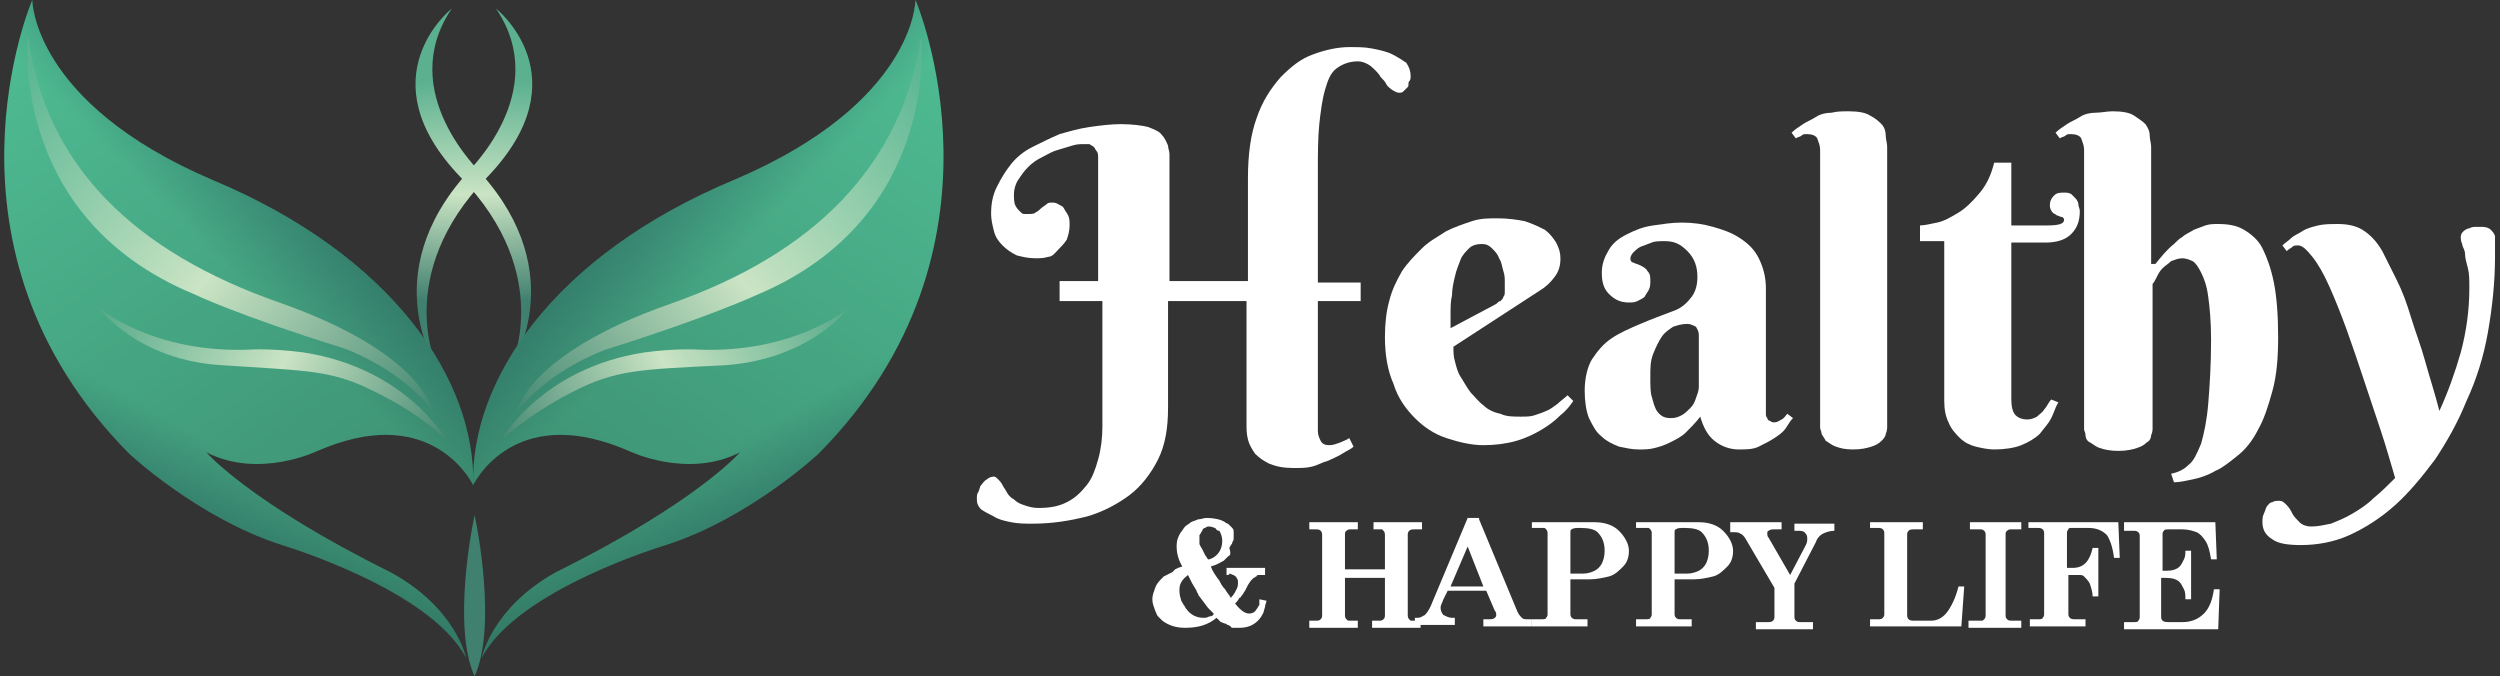 <svg width="207" height="56" viewBox="0 0 207 56" fill="none" xmlns="http://www.w3.org/2000/svg">
<rect x="0" y="0" width="207" height="56" fill="#333333" stroke="none"/>
<g id="Frame" clip-path="url(#clip0_2739_2247)">
<g id="Group">
<g id="Group_2">
<g id="Group_3">
<path id="Vector" d="M39.415 43.241C39.415 43.241 41.187 51.865 39.297 56C37.406 51.865 39.179 43.241 39.179 43.241L39.297 42.65L39.415 43.241Z" fill="#40806F"/>
<path id="Vector_2" d="M37.406 0.709C37.406 0.709 30.199 6.38 38.115 14.65C46.031 22.802 42.25 30.481 42.25 30.481C42.25 30.481 47.448 22.802 39.769 14.295C39.887 14.295 32.68 7.679 37.406 0.709Z" fill="url(#paint0_linear_2739_2247)"/>
<path id="Vector_3" d="M41.068 0.709C41.068 0.709 48.275 6.38 40.36 14.65C32.444 22.802 36.225 30.481 36.225 30.481C36.225 30.481 31.026 22.802 38.706 14.295C38.587 14.295 45.794 7.679 41.068 0.709Z" fill="url(#paint1_linear_2739_2247)"/>
<path id="Vector_4" d="M32.326 47.376C20.63 41.587 17.085 37.452 17.085 37.452C21.457 39.696 26.301 37.333 26.301 37.333C27.128 36.979 27.837 36.743 27.837 36.743C36.225 33.907 39.178 40.169 39.178 40.169C39.414 31.544 32.562 21.148 17.558 14.886C2.672 8.506 2.672 0 2.672 0C2.672 0 -6.189 20.557 10.706 37.57C10.706 37.57 16.377 42.886 23.347 45.131C23.347 45.131 35.634 48.793 38.587 54.464C38.587 54.464 37.761 50.329 32.326 47.376Z" fill="url(#paint2_linear_2739_2247)"/>
<path id="Vector_5" opacity="0.5" d="M32.326 47.376C20.63 41.587 17.085 37.452 17.085 37.452C21.457 39.696 26.301 37.333 26.301 37.333C27.128 36.979 27.837 36.743 27.837 36.743C36.225 33.907 39.178 40.169 39.178 40.169C39.414 31.544 32.562 21.148 17.558 14.886C2.672 8.506 2.672 0 2.672 0C2.672 0 -6.189 20.557 10.706 37.57C10.706 37.57 16.377 42.886 23.347 45.131C23.347 45.131 35.634 48.793 38.587 54.464C38.587 54.464 37.761 50.329 32.326 47.376Z" fill="url(#paint3_linear_2739_2247)"/>
<path id="Vector_6" opacity="0.5" d="M32.326 47.376C20.63 41.587 17.085 37.452 17.085 37.452C21.457 39.696 26.301 37.333 26.301 37.333C27.128 36.979 27.837 36.743 27.837 36.743C36.225 33.907 39.178 40.169 39.178 40.169C39.414 31.544 32.562 21.148 17.558 14.886C2.672 8.506 2.672 0 2.672 0C2.672 0 -6.189 20.557 10.706 37.57C10.706 37.57 16.377 42.886 23.347 45.131C23.347 45.131 35.634 48.793 38.587 54.464C38.587 54.464 37.761 50.329 32.326 47.376Z" fill="url(#paint4_linear_2739_2247)"/>
<g id="Group_4">
<path id="Vector_7" d="M2.318 2.954C2.318 2.954 0.664 17.958 16.022 24.338C16.022 24.338 19.685 26.11 28.427 28.827C28.427 28.827 32.917 30.363 35.752 33.907C35.752 33.907 34.925 29.181 23.111 25.046C11.296 20.911 3.735 13.823 2.318 2.954Z" fill="url(#paint5_linear_2739_2247)"/>
<path id="Vector_8" d="M25.119 29.181C33.626 30.481 36.934 36.388 36.934 36.388C36.934 36.388 34.807 34.262 31.144 32.489C27.482 30.599 25.474 30.717 18.503 30.245C11.415 29.89 8.225 25.519 8.225 25.519C8.225 25.519 12.714 29.3 20.748 28.945C20.748 28.945 22.402 28.827 25.119 29.181Z" fill="url(#paint6_linear_2739_2247)"/>
</g>
<path id="Vector_9" d="M46.03 47.376C57.726 41.587 61.271 37.452 61.271 37.452C56.899 39.696 52.055 37.333 52.055 37.333C51.228 36.979 50.52 36.743 50.52 36.743C42.131 33.907 39.178 40.169 39.178 40.169C38.941 31.544 45.794 21.148 60.798 14.886C75.802 8.506 75.802 0 75.802 0C75.802 0 84.663 20.557 67.769 37.57C67.769 37.57 62.098 42.886 55.127 45.131C55.127 45.131 42.84 48.793 39.887 54.464C39.887 54.464 40.714 50.329 46.03 47.376Z" fill="url(#paint7_linear_2739_2247)"/>
<path id="Vector_10" opacity="0.5" d="M46.03 47.376C57.726 41.587 61.271 37.452 61.271 37.452C56.899 39.696 52.055 37.333 52.055 37.333C51.228 36.979 50.52 36.743 50.52 36.743C42.131 33.907 39.178 40.169 39.178 40.169C38.941 31.544 45.794 21.148 60.798 14.886C75.802 8.506 75.802 0 75.802 0C75.802 0 84.663 20.557 67.769 37.57C67.769 37.57 62.098 42.886 55.127 45.131C55.127 45.131 42.84 48.793 39.887 54.464C39.887 54.464 40.714 50.329 46.03 47.376Z" fill="url(#paint8_linear_2739_2247)"/>
<path id="Vector_11" opacity="0.5" d="M46.03 47.376C57.726 41.587 61.271 37.452 61.271 37.452C56.899 39.696 52.055 37.333 52.055 37.333C51.228 36.979 50.52 36.743 50.52 36.743C42.131 33.907 39.178 40.169 39.178 40.169C38.941 31.544 45.794 21.148 60.798 14.886C75.802 8.506 75.802 0 75.802 0C75.802 0 84.663 20.557 67.769 37.57C67.769 37.57 62.098 42.886 55.127 45.131C55.127 45.131 42.84 48.793 39.887 54.464C39.887 54.464 40.714 50.329 46.03 47.376Z" fill="url(#paint9_linear_2739_2247)"/>
<g id="Group_5">
<path id="Vector_12" d="M55.482 25.165C43.668 29.3 42.841 34.025 42.841 34.025C45.676 30.481 50.166 28.945 50.166 28.945C58.79 26.228 62.571 24.456 62.571 24.456C77.929 18.076 76.275 3.072 76.275 3.072C74.621 13.823 67.296 21.03 55.482 25.165Z" fill="url(#paint10_linear_2739_2247)"/>
<path id="Vector_13" d="M57.727 28.945C65.76 29.3 70.25 25.519 70.25 25.519C70.25 25.519 67.06 29.772 59.971 30.245C52.883 30.599 50.992 30.599 47.33 32.489C43.668 34.38 41.541 36.388 41.541 36.388C41.541 36.388 44.849 30.481 53.355 29.181C55.955 28.827 57.727 28.945 57.727 28.945Z" fill="url(#paint11_linear_2739_2247)"/>
</g>
</g>
</g>
<g id="Group_6">
<g id="Group_7">
<path id="Vector_14" d="M101.558 47.612V47.021H104.747V47.612C104.629 47.612 104.629 47.612 104.511 47.612C104.393 47.612 104.393 47.612 104.275 47.612C104.157 47.612 104.039 47.612 104.039 47.73C103.92 47.73 103.92 47.848 103.802 47.848C103.684 47.966 103.684 47.966 103.566 48.084L103.33 48.439L103.093 48.911C102.975 49.029 102.975 49.148 102.857 49.266C102.739 49.384 102.739 49.502 102.621 49.502C102.503 49.738 102.385 49.856 102.266 49.975C102.739 50.565 103.093 50.802 103.448 50.802C103.684 50.802 103.92 50.684 104.039 50.447C104.157 50.329 104.157 50.211 104.275 50.093C104.275 50.093 104.275 49.975 104.275 49.856C104.275 49.738 104.275 49.738 104.275 49.62L104.866 49.738C104.866 49.856 104.747 50.093 104.747 50.211C104.747 50.329 104.629 50.565 104.629 50.684C104.511 50.92 104.393 51.156 104.157 51.392C103.802 51.747 103.33 51.983 102.621 51.983C102.503 51.983 102.503 51.983 102.385 51.983C102.266 51.983 102.266 51.983 102.148 51.983C102.03 51.983 101.912 51.983 101.912 51.865C101.794 51.865 101.794 51.747 101.676 51.747C101.558 51.747 101.558 51.629 101.439 51.629C101.321 51.629 101.203 51.511 101.085 51.511C100.967 51.392 100.849 51.274 100.731 51.156C100.022 51.747 99.195 51.983 98.131 51.983C97.304 51.983 96.714 51.747 96.241 51.392C96.123 51.274 96.005 51.156 95.887 51.038C95.769 50.92 95.769 50.802 95.65 50.565C95.532 50.211 95.414 49.975 95.414 49.62C95.414 49.266 95.532 49.029 95.65 48.675C95.769 48.321 96.005 48.084 96.241 47.848L96.359 47.73L96.596 47.612L96.832 47.494L97.068 47.375L97.186 47.257L97.304 47.139L97.541 47.021L97.895 46.903C97.541 46.312 97.422 45.721 97.422 45.249C97.422 44.776 97.541 44.422 97.777 44.067C97.895 43.949 98.013 43.713 98.131 43.595C98.249 43.477 98.486 43.359 98.604 43.24C98.84 43.122 98.958 43.122 99.195 43.004C99.431 43.004 99.667 42.886 99.903 42.886C100.494 42.886 101.085 43.004 101.439 43.24C101.439 43.24 101.558 43.359 101.676 43.359L101.794 43.477L101.912 43.595L102.03 43.713C102.148 43.831 102.148 43.949 102.148 44.067C102.148 44.186 102.148 44.186 102.148 44.186C102.148 44.186 102.148 44.304 102.148 44.422C102.148 44.658 102.148 44.776 102.03 44.894C102.03 45.013 102.03 45.013 101.912 45.131C101.912 45.249 101.794 45.249 101.794 45.367C101.912 45.84 101.912 45.958 101.676 46.076C101.558 46.194 101.439 46.312 101.321 46.43C101.085 46.548 100.731 46.785 100.258 46.903C100.376 47.257 100.612 47.612 100.967 48.084C101.085 48.321 101.203 48.557 101.439 48.793C101.558 49.029 101.794 49.266 101.912 49.502C102.148 49.266 102.266 49.029 102.385 48.793C102.503 48.557 102.503 48.439 102.503 48.202C102.503 48.084 102.503 47.966 102.385 47.848C102.385 47.73 102.266 47.73 102.148 47.612C102.03 47.612 101.912 47.494 101.794 47.494C101.794 47.612 101.676 47.612 101.558 47.612ZM98.368 47.612C97.895 47.966 97.659 48.321 97.659 48.793C97.659 49.029 97.659 49.266 97.777 49.62C97.777 49.738 97.895 49.856 98.013 50.093C98.131 50.211 98.131 50.329 98.249 50.447C98.604 50.92 99.076 51.156 99.667 51.156C99.785 51.156 99.903 51.156 100.14 51.038C100.376 51.038 100.494 50.92 100.494 50.802L100.376 50.684L100.258 50.565L100.14 50.447L100.022 50.329L99.667 49.856L99.313 49.384C99.313 49.384 99.195 49.266 99.195 49.148C99.076 49.029 99.076 48.911 99.076 48.911L98.722 48.321L98.604 48.084L98.368 47.612ZM100.14 46.312C100.849 46.076 101.203 45.485 101.203 44.776C101.203 44.422 101.085 44.186 100.967 43.949C100.731 43.949 100.731 43.831 100.612 43.713C100.494 43.713 100.376 43.595 100.14 43.595C100.022 43.595 99.903 43.595 99.785 43.713C99.667 43.713 99.549 43.831 99.549 43.949C99.431 44.067 99.431 44.186 99.313 44.304C99.313 44.422 99.313 44.54 99.313 44.658C99.313 44.776 99.313 44.894 99.313 45.013C99.313 45.131 99.431 45.249 99.549 45.485L99.785 45.958L100.022 46.312H100.14Z" fill="white"/>
<path id="Vector_15" d="M108.41 43.24H112.427V43.831H111.836C111.718 43.831 111.6 43.831 111.482 43.949C111.364 44.068 111.364 44.068 111.364 44.304V47.139H114.672V44.422C114.672 44.186 114.672 44.068 114.554 43.949L114.435 43.831C114.317 43.831 114.317 43.831 114.199 43.831H113.727V43.24H117.743V43.831H117.153C116.916 43.831 116.798 43.831 116.68 43.949C116.562 44.068 116.562 44.186 116.562 44.304V50.802C116.562 51.038 116.562 51.156 116.68 51.274L116.798 51.392C116.916 51.392 116.916 51.392 117.035 51.392H117.625V51.983H113.608V51.392H114.199C114.317 51.392 114.435 51.392 114.554 51.274C114.672 51.156 114.672 51.038 114.672 50.92V47.848H111.364V50.92C111.364 51.038 111.364 51.156 111.482 51.274C111.6 51.392 111.6 51.392 111.718 51.392H112.427V51.983H108.41V51.392H109.001C109.119 51.392 109.237 51.392 109.355 51.274C109.473 51.156 109.473 51.038 109.473 50.92V44.422C109.473 44.186 109.473 44.068 109.355 43.949C109.237 43.831 109.119 43.831 108.883 43.831H108.41V43.24Z" fill="white"/>
<path id="Vector_16" d="M122.469 43.004L125.659 50.684C125.777 50.92 125.895 51.038 126.013 51.156C126.131 51.274 126.249 51.274 126.486 51.274H126.84V51.865H122.823V51.274H123.178C123.532 51.274 123.65 51.274 123.768 51.156C123.887 51.038 123.887 51.038 123.887 50.92C123.887 50.802 123.887 50.684 123.768 50.565L123.06 48.911H119.87L119.515 49.62C119.397 49.975 119.279 50.093 119.279 50.329C119.279 50.565 119.397 50.802 119.515 50.92C119.751 51.038 119.988 51.156 120.224 51.156H120.46V51.747H117.152V51.156H117.389C117.625 51.156 117.743 51.038 117.979 50.92C118.216 50.684 118.334 50.447 118.452 50.211L121.524 42.886H122.469V43.004ZM121.524 45.249L120.106 48.557H122.823L121.524 45.249Z" fill="white"/>
<path id="Vector_17" d="M126.958 43.24H132.038C132.865 43.24 133.574 43.477 134.047 43.949C134.519 44.422 134.874 45.013 134.874 45.603C134.874 46.076 134.755 46.548 134.401 46.903C134.047 47.257 133.692 47.612 133.22 47.73C132.747 47.848 132.156 47.966 131.684 47.966H130.03V50.802C130.03 50.92 130.03 51.038 130.148 51.156C130.266 51.274 130.384 51.274 130.502 51.274H131.447V51.865H126.84V51.274H127.667C127.785 51.274 128.021 51.274 128.021 51.156C128.139 51.038 128.139 50.92 128.139 50.802V44.186C128.139 44.068 128.139 43.949 128.021 43.831L127.903 43.713C127.903 43.713 127.785 43.713 127.667 43.713H126.84V43.24H126.958ZM130.03 47.494H131.093C131.447 47.494 131.802 47.376 132.038 47.257C132.274 47.139 132.511 46.903 132.629 46.667C132.747 46.43 132.865 46.076 132.865 45.603C132.865 44.895 132.629 44.422 132.274 44.068C132.038 43.831 131.566 43.713 130.857 43.713C130.502 43.713 130.266 43.713 130.148 43.831C130.03 43.831 130.03 43.949 130.03 44.186V47.494Z" fill="white"/>
<path id="Vector_18" d="M135.583 43.24H140.663C141.49 43.24 142.199 43.477 142.672 43.949C143.144 44.422 143.499 45.013 143.499 45.603C143.499 46.076 143.38 46.548 143.026 46.903C142.672 47.257 142.317 47.612 141.845 47.73C141.372 47.848 140.781 47.966 140.309 47.966H138.655V50.802C138.655 50.92 138.655 51.038 138.773 51.156C138.891 51.274 139.009 51.274 139.127 51.274H140.072V51.865H135.465V51.274H136.292C136.41 51.274 136.646 51.274 136.646 51.156C136.764 51.038 136.764 50.92 136.764 50.802V44.186C136.764 44.068 136.764 43.949 136.646 43.831L136.528 43.713C136.528 43.713 136.41 43.713 136.292 43.713H135.465V43.24H135.583ZM138.655 47.494H139.718C140.072 47.494 140.427 47.376 140.663 47.257C140.899 47.139 141.136 46.903 141.254 46.667C141.372 46.43 141.49 46.076 141.49 45.603C141.49 44.895 141.254 44.422 140.899 44.068C140.663 43.831 140.191 43.713 139.482 43.713C139.127 43.713 138.891 43.713 138.773 43.831C138.655 43.831 138.655 43.949 138.655 44.186V47.494Z" fill="white"/>
<path id="Vector_19" d="M143.262 43.24H147.515V43.831H146.924C146.688 43.831 146.57 43.831 146.452 43.949C146.333 43.949 146.333 44.068 146.333 44.186C146.333 44.304 146.333 44.422 146.452 44.54L148.224 47.612L149.523 45.131C149.641 44.895 149.641 44.776 149.641 44.54C149.641 44.304 149.523 44.186 149.405 44.068C149.287 43.949 149.051 43.949 148.814 43.949H148.578V43.359H151.886V43.949C151.532 43.949 151.177 44.068 150.941 44.186C150.705 44.304 150.468 44.54 150.35 44.895L148.578 48.321V51.038C148.578 51.156 148.578 51.274 148.696 51.392C148.814 51.511 148.933 51.511 149.169 51.511H150.114V52.101H145.388V51.511H146.333C146.57 51.511 146.688 51.511 146.806 51.392C146.924 51.274 146.924 51.156 146.924 51.038V48.675L144.561 44.658C144.443 44.422 144.207 44.186 144.089 44.186C143.971 44.068 143.734 44.068 143.498 44.068H143.262V43.24Z" fill="white"/>
<path id="Vector_20" d="M154.84 43.831V43.24H159.211V43.831H158.502C158.266 43.831 158.148 43.831 158.03 43.949C157.912 44.068 157.912 44.186 157.912 44.304V50.802C157.912 51.038 157.912 51.156 158.03 51.274C158.148 51.392 158.266 51.392 158.62 51.392H159.92C160.393 51.392 160.865 51.156 161.22 50.684C161.574 50.211 161.928 49.502 162.165 48.557H162.637L162.401 51.865H154.84V51.274H155.549C155.667 51.274 155.785 51.274 155.903 51.156C156.021 51.038 156.021 50.92 156.021 50.802V44.186C156.021 44.068 156.021 43.949 155.903 43.831C155.785 43.713 155.667 43.713 155.431 43.713H154.84V43.831Z" fill="white"/>
<path id="Vector_21" d="M162.992 43.24H167.363V43.831H166.536C166.418 43.831 166.3 43.831 166.182 43.949C166.064 44.068 166.064 44.068 166.064 44.304V50.92C166.064 51.038 166.064 51.156 166.182 51.274C166.3 51.392 166.418 51.392 166.655 51.392H167.363V51.983H162.992V51.392H163.701C163.819 51.392 163.937 51.392 164.055 51.392C164.174 51.392 164.174 51.392 164.292 51.274C164.41 51.156 164.41 51.038 164.41 50.92V44.304C164.41 44.186 164.41 44.068 164.292 43.949C164.174 43.831 164.055 43.831 163.937 43.831H163.11V43.24H162.992Z" fill="white"/>
<path id="Vector_22" d="M167.836 43.24H175.397L175.515 46.194H175.043C174.925 45.249 174.688 44.658 174.452 44.304C174.098 43.949 173.625 43.713 172.916 43.713H171.617C171.38 43.713 171.262 43.713 171.262 43.831C171.144 43.949 171.144 44.068 171.144 44.186V47.021H171.617C172.562 47.021 173.034 46.43 173.271 45.367H173.743V49.384H173.271C173.271 49.029 173.152 48.675 173.034 48.321C172.916 48.084 172.68 47.848 172.562 47.73C172.444 47.612 172.325 47.612 172.207 47.612C172.089 47.612 171.971 47.612 171.853 47.612H171.262V50.802C171.262 50.92 171.262 51.038 171.38 51.156C171.498 51.274 171.617 51.274 171.853 51.274H172.68V51.865H168.072V51.274H168.781C168.899 51.274 169.136 51.274 169.136 51.156C169.254 51.038 169.254 50.92 169.254 50.802V44.186C169.254 44.068 169.254 43.949 169.136 43.831C169.017 43.713 168.899 43.713 168.545 43.713H167.954V43.24H167.836Z" fill="white"/>
<path id="Vector_23" d="M175.87 43.24H183.431L183.549 46.312H183.077C182.959 45.603 182.841 45.131 182.604 44.776C182.368 44.422 182.132 44.186 181.895 44.068C181.541 43.949 181.187 43.831 180.714 43.831H179.533C179.414 43.831 179.178 43.831 179.178 43.949C179.06 44.068 179.06 44.068 179.06 44.304V47.257H179.414C179.887 47.257 180.241 47.139 180.478 46.903C180.596 46.785 180.714 46.548 180.832 46.312C180.95 46.076 180.95 45.84 180.95 45.603H181.423V49.62H180.95C180.95 49.266 180.95 49.029 180.832 48.793C180.714 48.557 180.596 48.321 180.478 48.203C180.241 47.966 179.887 47.848 179.296 47.848H178.942V51.038C178.942 51.156 178.942 51.274 179.06 51.392C179.178 51.511 179.414 51.511 179.651 51.511H180.714C181.423 51.511 182.014 51.274 182.486 50.802C182.959 50.329 183.195 49.62 183.313 48.793H183.786L183.668 52.101H175.87V51.511H176.697C176.815 51.511 177.052 51.511 177.052 51.392C177.17 51.274 177.17 51.156 177.17 51.038V44.422C177.17 44.304 177.17 44.186 177.052 44.068C176.933 43.949 176.815 43.949 176.579 43.949H175.87V43.24Z" fill="white"/>
</g>
<g id="Group_8">
<path id="Vector_24" d="M87.735 23.274H90.925V13.114C90.925 12.878 90.925 12.641 90.807 12.523C90.689 12.405 90.689 12.287 90.571 12.169C90.452 12.051 90.334 12.051 90.216 11.932C90.098 11.932 89.862 11.932 89.744 11.932C89.507 11.932 89.153 11.932 88.798 12.051C88.444 12.169 87.971 12.287 87.617 12.405C87.144 12.523 86.79 12.759 86.317 12.996C85.845 13.232 85.49 13.468 85.136 13.823C84.782 14.177 84.545 14.532 84.309 14.886C84.073 15.241 83.954 15.713 83.954 16.067C83.954 16.422 83.954 16.776 84.073 17.013C84.191 17.249 84.309 17.367 84.427 17.485C84.545 17.603 84.663 17.721 84.782 17.721C84.9 17.721 85.018 17.721 85.018 17.721C85.372 17.721 85.609 17.721 85.727 17.603C85.963 17.485 86.081 17.367 86.199 17.249C86.317 17.131 86.554 17.013 86.672 16.895C86.79 16.776 86.908 16.776 87.144 16.776C87.263 16.776 87.381 16.776 87.617 16.895C87.735 17.013 87.971 17.013 88.09 17.249C88.208 17.485 88.326 17.603 88.444 17.84C88.562 18.076 88.562 18.312 88.562 18.667C88.562 19.139 88.444 19.494 88.326 19.848C88.09 20.203 87.853 20.439 87.617 20.675C87.381 20.911 87.144 21.266 86.79 21.266C86.436 21.384 86.081 21.384 85.727 21.384C85.136 21.384 84.663 21.266 84.191 21.148C83.718 20.911 83.364 20.675 83.009 20.321C82.655 19.966 82.419 19.612 82.3 19.139C82.182 18.667 82.064 18.194 82.064 17.721C82.064 16.895 82.182 16.186 82.537 15.477C82.891 14.768 83.246 14.177 83.718 13.586C84.191 12.996 84.781 12.523 85.49 12.169C86.199 11.814 86.908 11.46 87.735 11.105C88.562 10.869 89.389 10.633 90.216 10.515C91.043 10.397 91.988 10.278 92.815 10.278C93.76 10.278 94.588 10.397 95.06 10.515C95.651 10.751 96.005 10.869 96.242 11.224C96.478 11.46 96.596 11.814 96.714 12.051C96.714 12.287 96.832 12.523 96.832 12.759V23.274H103.33V14.768C103.33 12.759 103.566 11.105 104.039 9.806C104.512 8.388 105.22 7.325 106.047 6.38C106.874 5.553 107.701 4.844 108.765 4.489C109.71 4.135 110.773 3.899 111.718 3.899C112.427 3.899 113.018 3.899 113.609 4.017C114.199 4.135 114.79 4.253 115.263 4.489C115.735 4.726 116.09 4.962 116.444 5.198C116.68 5.553 116.798 5.907 116.798 6.262C116.798 6.498 116.798 6.616 116.68 6.734C116.562 6.852 116.68 7.089 116.562 7.207C116.444 7.325 116.326 7.443 116.208 7.561C116.09 7.679 115.971 7.679 115.853 7.679C115.617 7.679 115.499 7.561 115.263 7.443C115.144 7.325 114.908 7.207 114.79 6.97C114.672 6.734 114.554 6.616 114.317 6.38C114.199 6.143 113.963 5.907 113.845 5.789C113.727 5.671 113.49 5.435 113.254 5.316C113.018 5.198 112.782 5.08 112.427 5.08C111.718 5.08 111.128 5.316 110.655 5.671C110.182 6.025 109.946 6.616 109.71 7.443C109.474 8.27 109.355 9.215 109.237 10.278C109.119 11.46 109.119 12.759 109.119 14.177V23.392H112.663V24.928H109.119V35.679C109.119 36.034 109.237 36.27 109.355 36.506C109.474 36.743 109.71 36.861 110.064 36.861C110.419 36.861 110.655 36.743 111.009 36.624C111.246 36.506 111.6 36.388 111.718 36.27L112.073 36.979C111.836 37.215 111.482 37.333 111.128 37.57C110.773 37.806 110.419 37.924 109.946 38.16C109.474 38.278 109.119 38.515 108.647 38.633C108.174 38.751 107.701 38.751 107.111 38.751C106.284 38.751 105.693 38.633 105.102 38.397C104.63 38.16 104.275 37.924 103.921 37.57C103.685 37.215 103.448 36.861 103.33 36.388C103.212 35.916 103.212 35.561 103.212 35.089V24.928H96.714V33.789C96.714 35.443 96.478 36.861 95.887 38.042C95.296 39.224 94.469 40.287 93.524 40.996C92.579 41.705 91.279 42.413 89.98 42.768C88.562 43.122 87.144 43.359 85.49 43.359C84.9 43.359 84.309 43.359 83.718 43.24C83.127 43.122 82.655 43.004 82.3 42.768C81.828 42.532 81.592 42.413 81.237 42.177C81.001 41.941 80.883 41.705 80.883 41.35C80.883 41.114 80.883 40.878 81.001 40.759C81.119 40.523 81.119 40.287 81.237 40.169C81.355 40.051 81.474 39.814 81.71 39.696C81.828 39.578 82.064 39.46 82.3 39.46C82.419 39.46 82.537 39.578 82.655 39.696C82.773 39.814 82.891 39.932 83.009 40.169C83.127 40.405 83.246 40.523 83.364 40.759C83.482 40.996 83.718 41.232 83.954 41.35C84.191 41.586 84.427 41.705 84.782 41.823C85.136 41.941 85.49 42.059 85.963 42.059C86.908 42.059 87.617 41.941 88.326 41.586C89.035 41.232 89.507 40.759 89.98 40.169C90.452 39.578 90.689 38.869 90.925 38.042C91.161 37.215 91.279 36.27 91.279 35.325V24.928H87.735V23.274Z" fill="white"/>
<path id="Vector_25" d="M120.343 28.709C120.343 29.063 120.343 29.536 120.461 29.89C120.579 30.363 120.697 30.835 120.933 31.19C121.17 31.544 121.406 32.017 121.76 32.489C122.115 32.844 122.469 33.316 122.824 33.553C123.178 33.907 123.651 34.143 124.241 34.262C124.714 34.498 125.305 34.498 125.896 34.498C126.368 34.498 126.723 34.498 127.077 34.38C127.431 34.262 127.786 34.143 128.022 34.025C128.377 33.907 128.613 33.671 128.967 33.435C129.204 33.198 129.558 32.962 129.794 32.726L130.267 33.198C130.031 33.553 129.676 34.025 129.204 34.38C128.731 34.852 128.258 35.207 127.668 35.561C127.077 35.916 126.368 36.27 125.541 36.506C124.714 36.743 123.769 36.861 122.824 36.861C121.879 36.861 120.815 36.624 119.752 36.27C118.689 35.916 117.862 35.325 117.153 34.616C116.444 33.907 115.735 32.962 115.381 31.781C114.908 30.717 114.672 29.418 114.672 27.882C114.672 26.819 114.79 25.755 115.026 24.928C115.263 23.983 115.617 23.274 116.09 22.447C116.562 21.738 117.153 21.148 117.744 20.557C118.334 19.966 119.043 19.612 119.752 19.139C120.461 18.785 121.17 18.549 121.879 18.312C122.587 18.076 123.296 18.076 124.005 18.076C124.832 18.076 125.659 18.194 126.25 18.312C126.959 18.549 127.431 18.785 127.904 19.021C128.377 19.375 128.613 19.73 128.849 20.084C129.085 20.557 129.204 20.911 129.204 21.384C129.204 21.975 129.085 22.447 128.731 22.92C128.377 23.392 128.022 23.747 127.431 24.101L120.343 28.709ZM123.887 25.165C124.005 25.046 124.123 24.928 124.241 24.928C124.36 24.81 124.478 24.692 124.478 24.574C124.596 24.456 124.596 24.337 124.596 24.101C124.596 23.865 124.596 23.747 124.596 23.392C124.596 23.038 124.596 22.802 124.478 22.447C124.36 22.093 124.36 21.738 124.123 21.384C124.005 21.029 123.769 20.793 123.533 20.557C123.296 20.321 123.06 20.203 122.706 20.203C122.233 20.203 121.879 20.321 121.642 20.557C121.406 20.793 121.052 21.148 120.933 21.502C120.815 21.857 120.579 22.329 120.461 22.92C120.343 23.392 120.225 23.983 120.225 24.456C120.106 24.928 120.106 25.519 120.106 25.991C120.106 26.464 120.106 26.819 120.106 27.173L123.887 25.165Z" fill="white"/>
<path id="Vector_26" d="M137.828 19.966C137.474 19.966 137.001 19.966 136.765 20.084C136.41 20.203 136.174 20.321 135.82 20.439C135.583 20.557 135.347 20.793 135.229 20.911C135.111 21.03 134.993 21.266 134.993 21.384C134.993 21.62 135.111 21.738 135.229 21.738C135.465 21.857 135.583 21.857 135.82 21.975C136.056 22.093 136.292 22.211 136.41 22.447C136.647 22.684 136.647 22.92 136.647 23.274C136.647 23.511 136.647 23.747 136.528 23.983C136.41 24.219 136.292 24.338 136.174 24.574C136.056 24.692 135.82 24.81 135.583 24.928C135.347 25.047 135.111 25.047 134.874 25.047C134.165 25.047 133.693 24.81 133.22 24.338C132.748 23.865 132.63 23.274 132.63 22.565C132.63 21.857 132.866 21.266 133.22 20.675C133.575 20.084 134.047 19.73 134.756 19.376C135.465 19.021 136.056 18.785 136.883 18.667C137.71 18.549 138.419 18.43 139.246 18.43C140.191 18.43 141.018 18.549 141.845 18.785C142.672 19.021 143.381 19.257 144.09 19.73C144.798 20.203 145.271 20.675 145.625 21.384C145.98 22.093 146.216 22.92 146.216 23.865V33.907C146.216 34.025 146.216 34.144 146.216 34.262C146.216 34.38 146.216 34.498 146.334 34.616C146.334 34.734 146.452 34.852 146.571 34.852C146.689 34.971 146.807 34.971 146.925 34.971C147.161 34.971 147.279 34.852 147.516 34.734C147.752 34.616 147.87 34.38 147.988 34.262L148.461 34.616C148.225 34.852 148.106 35.089 147.87 35.443C147.634 35.797 147.279 36.034 146.925 36.27C146.571 36.506 146.098 36.743 145.625 36.979C145.153 37.215 144.562 37.215 143.971 37.215C143.263 37.215 142.554 36.979 141.963 36.506C141.372 36.034 141.018 35.325 140.782 34.498C140.427 34.971 139.955 35.443 139.6 35.797C139.246 36.152 138.773 36.388 138.301 36.624C137.828 36.861 137.474 36.979 137.001 37.097C136.528 37.215 136.174 37.215 135.701 37.215C135.111 37.215 134.638 37.097 134.047 36.979C133.457 36.743 132.984 36.506 132.63 36.152C132.157 35.797 131.921 35.325 131.566 34.616C131.33 34.025 131.212 33.198 131.212 32.371C131.212 31.308 131.448 30.363 131.803 29.772C132.275 29.063 132.748 28.473 133.457 28C134.165 27.527 134.992 27.173 135.82 26.819C136.647 26.464 137.592 26.11 138.537 25.755C139.246 25.519 139.718 25.047 140.073 24.574C140.427 24.101 140.545 23.511 140.545 22.92C140.545 22.093 140.309 21.384 139.718 20.793C139.128 20.203 138.655 19.966 137.828 19.966ZM140.663 27.764C140.663 27.409 140.545 27.291 140.427 27.055C140.191 26.937 139.955 26.819 139.718 26.819C139.246 26.819 138.891 26.937 138.537 27.055C138.182 27.291 137.828 27.527 137.592 27.882C137.355 28.236 137.119 28.709 136.883 29.3C136.647 29.89 136.647 30.481 136.647 31.19C136.647 31.899 136.647 32.489 136.765 32.844C136.883 33.316 137.001 33.671 137.119 33.907C137.237 34.144 137.474 34.38 137.71 34.498C137.946 34.616 138.182 34.616 138.419 34.616C138.773 34.616 139.009 34.498 139.246 34.38C139.482 34.262 139.718 34.025 139.955 33.789C140.191 33.553 140.309 33.316 140.427 32.962C140.545 32.608 140.663 32.371 140.663 32.017V27.764Z" fill="white"/>
<path id="Vector_27" d="M156.258 35.325C156.258 35.443 156.258 35.679 156.14 35.916C156.14 36.152 155.904 36.388 155.786 36.506C155.55 36.742 155.313 36.861 154.959 36.979C154.604 37.097 154.132 37.215 153.423 37.215C152.714 37.215 152.36 37.097 152.005 36.979C151.651 36.861 151.414 36.624 151.178 36.506C151.06 36.27 150.942 36.152 150.824 35.916C150.824 35.679 150.706 35.561 150.706 35.443V12.405C150.706 12.05 150.587 11.814 150.469 11.46C150.351 11.223 149.997 11.105 149.642 11.105C149.406 11.105 149.288 11.105 149.17 11.223C149.052 11.342 148.815 11.342 148.697 11.46L148.343 10.987C148.579 10.751 148.933 10.515 149.288 10.278C149.642 10.042 149.997 9.924 150.351 9.688C150.706 9.451 151.178 9.333 151.651 9.333C152.123 9.215 152.596 9.215 153.069 9.215C153.896 9.215 154.486 9.333 154.841 9.57C155.313 9.806 155.55 10.042 155.786 10.278C156.022 10.515 156.14 10.869 156.14 11.223C156.14 11.578 156.258 11.814 156.258 12.169V35.325Z" fill="white"/>
<path id="Vector_28" d="M166.537 19.966V33.08C166.537 33.671 166.655 34.143 166.891 34.38C167.127 34.616 167.482 34.734 167.836 34.734C168.191 34.734 168.427 34.616 168.663 34.498C168.9 34.261 169.136 34.143 169.254 33.907C169.49 33.671 169.608 33.316 169.845 33.08L170.435 33.316C170.199 33.671 170.081 34.143 169.845 34.616C169.608 35.089 169.254 35.443 168.9 35.916C168.545 36.27 167.954 36.624 167.364 36.861C166.773 37.097 165.946 37.215 165.119 37.215C164.646 37.215 164.056 37.097 163.583 36.979C163.111 36.861 162.638 36.624 162.284 36.27C161.929 35.916 161.575 35.561 161.338 34.97C161.102 34.498 160.984 33.907 160.984 33.198V19.966H158.976V18.667C159.33 18.667 159.803 18.548 160.393 18.43C160.984 18.312 161.575 17.958 162.165 17.603C162.756 17.249 163.347 16.658 163.938 15.949C164.528 15.24 164.883 14.413 165.119 13.468H166.537V18.667H169.49C170.435 18.667 170.908 18.548 170.908 18.194C170.908 18.076 170.79 17.958 170.672 17.958C170.554 17.958 170.435 17.84 170.317 17.84C170.199 17.721 170.081 17.721 169.963 17.603C169.845 17.485 169.727 17.249 169.727 17.013C169.727 16.658 169.845 16.422 170.081 16.186C170.317 15.949 170.554 15.949 170.908 15.949C171.144 15.949 171.262 15.949 171.499 16.067C171.617 16.186 171.735 16.304 171.853 16.422C171.971 16.54 172.089 16.776 172.089 16.894C172.089 17.131 172.208 17.249 172.208 17.485C172.208 18.312 171.971 18.903 171.499 19.375C171.026 19.848 170.317 20.084 169.372 20.084H166.537V19.966Z" fill="white"/>
<path id="Vector_29" d="M178.469 21.856C178.942 21.266 179.414 20.675 180.005 20.202C180.241 19.966 180.478 19.73 180.714 19.612C180.95 19.375 181.305 19.257 181.659 19.021C182.014 18.903 182.25 18.785 182.604 18.667C182.959 18.548 183.313 18.548 183.668 18.548C184.495 18.548 185.203 18.667 185.794 19.021C186.385 19.375 186.976 19.848 187.33 20.557C187.684 21.266 188.039 22.211 188.275 23.392C188.511 24.574 188.63 26.11 188.63 27.882C188.63 29.654 188.511 31.072 188.157 32.371C187.803 33.671 187.448 34.734 186.976 35.561C186.503 36.506 185.912 37.215 185.322 37.688C184.731 38.16 184.022 38.751 183.431 38.987C182.841 39.342 182.132 39.578 181.541 39.696C180.95 39.814 180.478 39.932 180.005 39.932L179.769 39.224C180.36 39.105 180.832 38.869 181.187 38.515C181.659 38.16 181.895 37.569 182.25 36.742C182.486 35.916 182.722 34.852 182.841 33.434C182.959 32.017 183.077 30.245 183.077 28.118C183.077 26.582 182.959 25.401 182.841 24.574C182.722 23.629 182.486 23.038 182.25 22.565C182.014 22.093 181.777 21.738 181.541 21.62C181.305 21.502 180.95 21.384 180.714 21.384C180.36 21.384 180.123 21.502 179.769 21.62C179.533 21.856 179.296 21.975 179.06 22.211C178.824 22.447 178.706 22.683 178.587 22.92C178.469 23.156 178.351 23.392 178.233 23.51V35.443C178.233 35.561 178.233 35.797 178.115 36.034C178.115 36.27 177.997 36.506 177.76 36.624C177.524 36.861 177.288 36.979 176.933 37.097C176.579 37.215 176.106 37.333 175.398 37.333C174.689 37.333 174.216 37.215 173.862 37.097C173.507 36.979 173.271 36.742 173.035 36.624C172.798 36.506 172.68 36.27 172.68 36.034C172.68 35.797 172.562 35.679 172.562 35.561V12.405C172.562 12.05 172.444 11.814 172.326 11.46C172.208 11.223 171.853 11.105 171.499 11.105C171.262 11.105 171.144 11.105 171.026 11.223C170.908 11.342 170.672 11.342 170.554 11.46L170.199 10.987C170.436 10.751 170.79 10.515 171.144 10.278C171.499 10.042 171.853 9.924 172.208 9.688C172.562 9.451 173.035 9.333 173.507 9.333C173.98 9.333 174.452 9.215 174.925 9.215C175.752 9.215 176.343 9.333 176.697 9.57C177.052 9.806 177.406 10.042 177.642 10.278C177.879 10.633 177.997 10.869 177.997 11.223C177.997 11.578 178.115 11.814 178.115 12.169V21.856H178.469Z" fill="white"/>
<path id="Vector_30" d="M206.587 21.266C206.587 23.392 206.351 25.519 205.997 27.527C205.642 29.536 205.052 31.426 204.225 33.198C203.516 34.971 202.571 36.624 201.625 38.042C200.562 39.46 199.499 40.76 198.317 41.823C197.136 42.886 195.836 43.713 194.537 44.304C193.237 44.895 191.82 45.131 190.52 45.131C189.457 45.131 188.63 45.013 188.157 44.658C187.566 44.304 187.33 43.831 187.33 43.241C187.33 43.004 187.33 42.768 187.448 42.532C187.566 42.295 187.566 42.177 187.685 41.941C187.803 41.823 187.921 41.587 188.157 41.587C188.275 41.468 188.512 41.468 188.748 41.468C188.984 41.468 189.102 41.587 189.339 41.823C189.575 42.059 189.693 42.295 189.811 42.532C189.929 42.768 190.166 43.004 190.402 43.241C190.638 43.477 190.993 43.595 191.347 43.595C191.938 43.595 192.41 43.477 193.001 43.359C193.592 43.122 194.182 42.886 194.773 42.532C195.364 42.177 195.955 41.823 196.545 41.232C197.136 40.76 197.727 40.169 198.317 39.578C197.963 38.397 197.609 37.097 197.136 35.679C196.663 34.262 196.191 32.844 195.718 31.426C195.246 30.009 194.773 28.591 194.301 27.291C193.828 25.992 193.355 24.81 192.883 23.747C192.41 22.684 191.938 21.857 191.465 21.266C190.993 20.675 190.638 20.321 190.284 20.321C190.047 20.321 189.929 20.321 189.811 20.439C189.693 20.557 189.575 20.557 189.339 20.793L188.984 20.321C189.22 20.084 189.457 19.966 189.693 19.73C189.929 19.494 190.284 19.376 190.638 19.139C190.993 18.903 191.465 18.785 191.938 18.667C192.41 18.549 193.001 18.549 193.592 18.549C194.301 18.549 195.009 18.667 195.6 19.021C196.191 19.376 196.782 19.966 197.254 20.793C197.609 21.502 197.963 22.211 198.436 23.156C198.908 24.101 199.263 25.047 199.617 26.228C199.971 27.409 200.444 28.591 200.798 29.89C201.153 31.19 201.625 32.608 201.98 34.025C202.689 32.489 203.279 30.835 203.752 29.181C204.225 27.409 204.461 25.637 204.461 23.865C204.461 23.156 204.461 22.684 204.343 22.211C204.225 21.738 204.106 21.384 204.106 21.03C204.106 20.675 203.87 20.439 203.87 20.203C203.752 19.966 203.752 19.73 203.752 19.612C203.752 19.376 203.87 19.257 203.988 19.139C204.106 19.021 204.343 18.903 204.461 18.903C204.697 18.785 204.815 18.785 205.052 18.785C205.288 18.785 205.406 18.785 205.524 18.785C205.879 18.785 206.115 18.903 206.233 19.021C206.351 19.139 206.587 19.376 206.587 19.612C206.706 19.848 206.706 20.203 206.706 20.439C206.587 20.439 206.587 20.793 206.587 21.266Z" fill="white"/>
</g>
</g>
</g>
</g>
<defs>
<linearGradient id="paint0_linear_2739_2247" x1="38.661" y1="6.467" x2="39.821" y2="25.16" gradientUnits="userSpaceOnUse">
<stop stop-color="#5AB08F"/>
<stop offset="0.519" stop-color="#CAE4C4"/>
<stop offset="1" stop-color="#40806F"/>
</linearGradient>
<linearGradient id="paint1_linear_2739_2247" x1="39.781" y1="6.458" x2="38.621" y2="25.151" gradientUnits="userSpaceOnUse">
<stop stop-color="#5AB08F"/>
<stop offset="0.519" stop-color="#CAE4C4"/>
<stop offset="1" stop-color="#40806F"/>
</linearGradient>
<linearGradient id="paint2_linear_2739_2247" x1="0.719" y1="1.139" x2="38.102" y2="55.438" gradientUnits="userSpaceOnUse">
<stop stop-color="#4FBD94"/>
<stop offset="1" stop-color="#39876C"/>
</linearGradient>
<linearGradient id="paint3_linear_2739_2247" x1="22.799" y1="23.388" x2="12.409" y2="41.69" gradientUnits="userSpaceOnUse">
<stop offset="0.674" stop-color="#1D4B4F" stop-opacity="0"/>
<stop offset="1" stop-color="#1D4B4F" stop-opacity="0.8"/>
</linearGradient>
<linearGradient id="paint4_linear_2739_2247" x1="10.524" y1="37.513" x2="28.004" y2="19.708" gradientUnits="userSpaceOnUse">
<stop offset="0.674" stop-color="#1D4B4F" stop-opacity="0"/>
<stop offset="1" stop-color="#1D4B4F" stop-opacity="0.8"/>
</linearGradient>
<linearGradient id="paint5_linear_2739_2247" x1="0.522" y1="7.187" x2="34.326" y2="35.707" gradientUnits="userSpaceOnUse">
<stop stop-color="#5AB693"/>
<stop offset="0.519" stop-color="#CAE4C4"/>
<stop offset="1" stop-color="#448973"/>
</linearGradient>
<linearGradient id="paint6_linear_2739_2247" x1="8.537" y1="23.873" x2="36.896" y2="36.73" gradientUnits="userSpaceOnUse">
<stop stop-color="#53A888"/>
<stop offset="0.519" stop-color="#CAE4C4"/>
<stop offset="1" stop-color="#458973"/>
</linearGradient>
<linearGradient id="paint7_linear_2739_2247" x1="77.72" y1="1.139" x2="40.338" y2="55.438" gradientUnits="userSpaceOnUse">
<stop stop-color="#4FBD94"/>
<stop offset="1" stop-color="#39876C"/>
</linearGradient>
<linearGradient id="paint8_linear_2739_2247" x1="55.645" y1="23.388" x2="66.036" y2="41.69" gradientUnits="userSpaceOnUse">
<stop offset="0.674" stop-color="#1D4B4F" stop-opacity="0"/>
<stop offset="1" stop-color="#1D4B4F" stop-opacity="0.8"/>
</linearGradient>
<linearGradient id="paint9_linear_2739_2247" x1="67.919" y1="37.515" x2="50.438" y2="19.71" gradientUnits="userSpaceOnUse">
<stop offset="0.674" stop-color="#1D4B4F" stop-opacity="0"/>
<stop offset="1" stop-color="#1D4B4F" stop-opacity="0.8"/>
</linearGradient>
<linearGradient id="paint10_linear_2739_2247" x1="77.929" y1="7.187" x2="44.125" y2="35.707" gradientUnits="userSpaceOnUse">
<stop stop-color="#5AB693"/>
<stop offset="0.519" stop-color="#CAE4C4"/>
<stop offset="1" stop-color="#448973"/>
</linearGradient>
<linearGradient id="paint11_linear_2739_2247" x1="69.914" y1="23.873" x2="41.555" y2="36.73" gradientUnits="userSpaceOnUse">
<stop stop-color="#53A888"/>
<stop offset="0.519" stop-color="#CAE4C4"/>
<stop offset="1" stop-color="#458973"/>
</linearGradient>
<clipPath id="clip0_2739_2247">
<rect width="206.278" height="56" fill="white" transform="translate(0.309)"/>
</clipPath>
</defs>
</svg>
